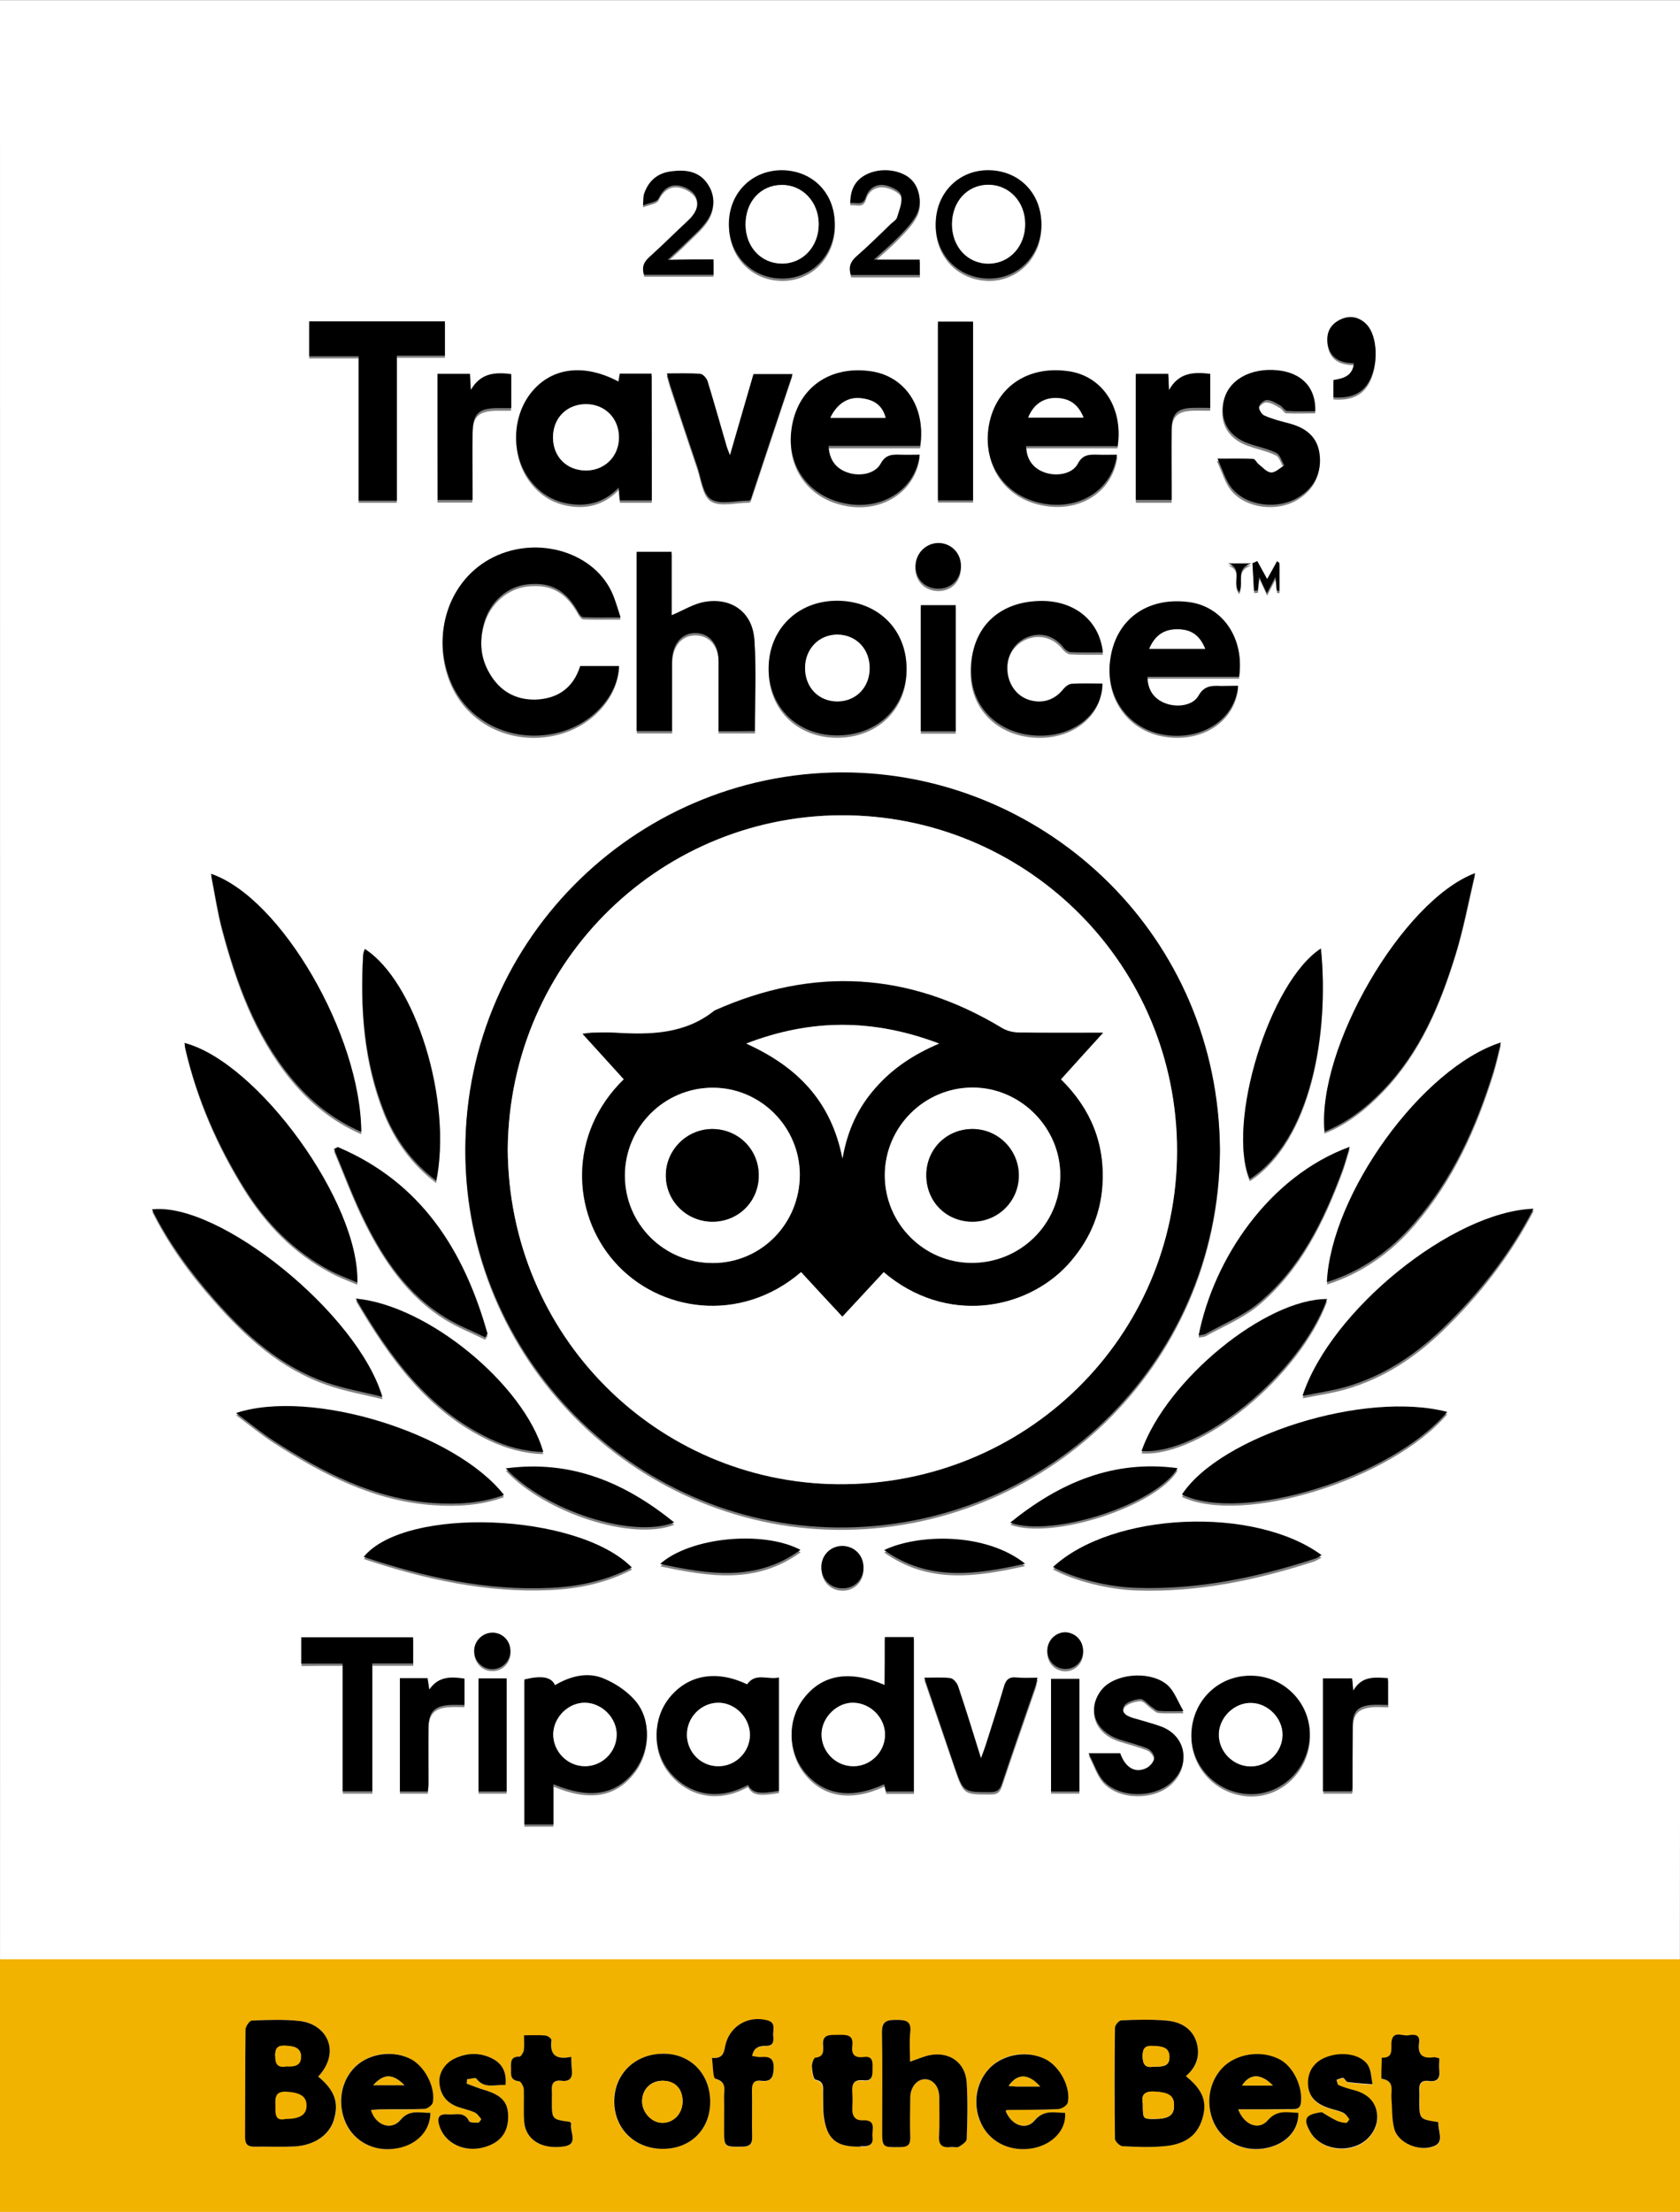 <?xml version="1.0" encoding="utf-8"?>
<!-- Generator: Adobe Illustrator 24.2.1, SVG Export Plug-In . SVG Version: 6.00 Build 0)  -->
<svg version="1.1" id="Layer_1" xmlns="http://www.w3.org/2000/svg" xmlns:xlink="http://www.w3.org/1999/xlink" x="0px" y="0px"
	 viewBox="0 0 765 1007" style="enable-background:new 0 0 765 1007;" xml:space="preserve">
<rect x="0" y="0" width="765" height="1007" fill="#808080" stroke="none"/>
<style type="text/css">
	.st0{fill:#FFFFFF;}
	.st1{fill:#F2B200;}
</style>
<g>
	<path class="st0" d="M0,0.1c255.3,0,510.7,0,766,0c0,336.3-1.1,671.6-1.1,1008c-255.3,0-509.5,0-764.9,0C0.1,671.7,0,336.4,0,0.1z
		 M555.5,524.6C555,427.3,477.2,354.9,388,352.8c-95.8-2.3-176.1,74.6-176.1,171.7c-0.1,93.8,76.2,170.8,168.9,172
		C474.5,697.6,555,623.1,555.5,524.6z M264.2,304.3c-3,9.9-10.1,14.9-20.3,15.2c-9.3,0.3-16.4-4-21-12c-4.2-7.3-4.7-15.2-2.4-23.2
		c2.8-9.5,10.7-16.3,19.9-17.3c10.6-1.1,17.5,2.8,23,12.9c0.5,0.9,1.5,2.1,2.3,2.1c5.4,0.2,10.7,0.1,16.9,0.1
		c-1.6-4.6-2.5-8.3-4.1-11.7c-9-19-35.8-26-55.8-14.7C204,266.2,196.4,290,205,311c7.8,19.2,29.1,29.1,50,23.3
		c14.9-4.1,26.3-16.8,26.8-30.1C276,304.3,270.2,304.3,264.2,304.3z M604.3,584.8c16.2-5.2,29.2-14.6,39.9-27
		c17.4-20.1,28.1-43.8,35.9-68.9c1.3-4.2,2.2-8.5,3.4-13.2C647.7,487.2,606.2,544.6,604.3,584.8z M162.7,584.9
		c1.2-36.3-45.3-100.4-78.6-109.1c0.1,0.9,0.2,1.7,0.4,2.5c5.3,22.7,14.5,43.8,26.8,63.6c9.9,15.8,22.5,28.8,39.2,37.6
		C154.3,581.6,158.4,583.1,162.7,584.9z M164.5,516.4c-0.2-44-36.5-106.6-68.4-117.5c1.7,8.6,2.9,16.8,5,24.8
		c6.5,24.4,15,48,31.3,67.9C141,502.1,151.3,510.6,164.5,516.4z M698.4,551.3c-36.8,1.2-92.4,46.2-105.2,85.3
		c7-1.4,13.5-2.3,19.7-4.1c17-4.9,31.3-14.3,44-26.5C673.4,590.1,687.4,572.3,698.4,551.3z M174.2,637
		c-11.3-38.1-74.5-88.9-104.9-85.3c7.5,15.1,17.3,28.5,28.3,40.9c14.3,16.2,30.2,30.6,51.1,37.9C156.6,633.3,165.1,634.8,174.2,637z
		 M671.7,398.5c-33.3,12.5-72.3,80.3-68.6,117.6c10.5-4.2,19-11,26.6-18.9c16.9-17.5,26-39.2,33-61.9
		C666.4,423.6,668.7,411.4,671.7,398.5z M107.5,644.3c6.2,4.6,11.4,8.9,17.1,12.6c22.4,14.4,45.8,26.6,73.1,28.4
		c10.7,0.7,21.4,0.1,31.8-3.7C207.3,653.4,141.7,633,107.5,644.3z M659,643.9c-37.4-9.8-102.9,10.7-120.8,37.6
		C565.9,694.6,633.5,673.7,659,643.9z M327.2,333.9c5.9,0,11.1,0,16.6,0c0-14.1,0.7-27.9-0.2-41.6c-0.8-12.4-10.3-19.4-22.6-17.2
		c-5.2,0.9-10,4-15.1,6.1c0-9.2,0-19,0-28.9c-5.5,0-10.6,0-15.9,0c0,27.3,0,54.5,0,81.6c5.5,0,10.6,0,16.1,0c0-10.8,0-21.2,0-31.7
		c0-7.9,4.4-13.1,10.8-12.9c6.3,0.1,10.4,5.1,10.4,12.7C327.2,312.5,327.2,322.9,327.2,333.9z M296.8,228.9c0-19.5,0-38.5,0-57.7
		c-5,0-9.6,0-14.5,0c-0.2,1.2-0.4,2.4-0.6,3.6c-15.4-8.3-30-6.6-39.2,4.4c-9.5,11.2-9.9,29.2-0.9,40.7c5,6.4,11.5,10,19.5,10.8
		c7.9,0.8,14.8-1.6,20.7-7.6c0.2,2.5,0.3,4.1,0.5,5.8C287.2,228.9,291.8,228.9,296.8,228.9z M479.5,714.5c9.7,5.3,25.5,9.2,38.2,9.6
		c27.8,0.9,54.5-4.7,80.7-13.2c1.1-0.4,2.1-1.1,3.3-1.7C571.2,686.6,506.7,689.4,479.5,714.5z M287.8,714.6
		c-24.6-24.8-103.1-27.9-122.1-4.8c27.7,9.2,55.9,15.5,85.2,14.1C263.6,723.3,276.1,720.7,287.8,714.6z M508.9,204.1
		c2.7-17.4-6.9-31.9-22.1-34.1c-19.1-2.8-34,7.7-36.5,25.9c-2.5,17.6,8.6,32.2,26.5,34.6c16.2,2.2,30-7.2,32-22.5c-3,0-6,0.1-8.9,0
		c-3.7-0.1-6.7-0.2-8.9,4.1c-2.4,4.5-9.3,5.8-14.8,4.1c-5.5-1.8-8.6-6-8.8-12.1C481.1,204.1,494.9,204.1,508.9,204.1z M418.8,208.1
		c-3,0-5.9,0.1-8.9,0c-3.7-0.1-6.7-0.1-8.9,4.1c-2.5,4.6-9.4,5.9-14.8,4.1c-5.5-1.9-8.6-5.9-8.9-12.2c13.9,0,27.8,0,41.7,0
		c2.7-17.6-6.9-31.8-22.5-34c-19.1-2.7-33.6,8-36.1,26.4c-2.4,17.6,8.9,31.9,26.9,34.2C403.2,232.7,417,223,418.8,208.1z
		 M563.8,313.2c-2.8,0-5.3,0.1-7.8,0c-4.2-0.2-7.7-0.2-10.3,4.5c-2.5,4.5-9.7,5.5-15,3.4c-5.3-2-8.1-6.1-8.2-12.1
		c13.9,0,27.9,0,41.7,0c2.6-17.3-7.3-32-22.8-34c-19.2-2.5-33.6,8.2-35.9,26.6c-2.2,17.6,9.3,32.3,26.6,34.1
		C548.6,337.5,562.4,328,563.8,313.2z M381.2,335.9c18.4,0,31.8-13,31.6-30.7c-0.1-17.6-13.2-30.4-31.3-30.6
		c-18.1-0.2-31.5,12.9-31.5,30.8C350,323.1,363.1,335.9,381.2,335.9z M402.9,746.4c0,7.5,0,14.6,0,21.8c-16.3-7-28.7-4.7-37.1,6.5
		c-7.2,9.7-7,23.5,0.6,33c8.5,10.6,21.1,12.7,36.3,5.7c0.3,1.2,0.6,2.3,0.9,3.3c4.4,0,8.4,0,12.6,0c0-23.5,0-46.9,0-70.3
		C411.7,746.4,407.7,746.4,402.9,746.4z M252,813.4c16.5,6.9,28.4,4.8,36.9-6.1c7.2-9.2,7.9-23.2,0.4-32c-3.7-4.3-9-7.9-14.3-10.1
		c-7.6-3.2-15.3-1.1-22.3,3c-1.6-3.7-6.1-4.4-13.9-2.6c0,22,0,44.1,0,66c4.6,0,8.8,0,13.2,0C252,825.5,252,819.6,252,813.4z
		 M180.7,228.9c0-22.1,0-43.8,0-66c7.7,0,14.8,0,21.9,0c0-5.5,0-10.4,0-15.6c-20.7,0-41.1,0-61.8,0c0,5.2,0,10.3,0,15.9
		c7.5,0,14.7,0,22.5,0c0,22.3,0,44,0,65.7C169.1,228.9,174.4,228.9,180.7,228.9z M502.2,298.1c-1.6-15.3-14.3-24.6-31.2-23.4
		c-18.7,1.3-30,14.5-29,33.5c0.9,16.7,14.6,28.3,32.8,27.7c15.1-0.5,27-10.7,26.9-23.7c-4.6,0-9.3-0.2-13.9,0.1
		c-1.3,0.1-2.9,1.2-3.8,2.3c-3.9,5-9.4,7-15.5,5.1c-6-1.8-10.1-7.7-10.1-14.5c0-6.9,4-12.5,10.1-14.5c5.8-1.9,11.6,0.1,15.4,5
		c0.8,1,2.2,2.1,3.3,2.2C492.3,298.2,497.1,298.1,502.2,298.1z M601.5,432.8c-23.4,15.2-43.2,79.8-32.4,105
		C597,519.6,605.3,471.2,601.5,432.8z M519.8,661.7c27,1.9,72.2-35.2,84.5-69.2C576.4,592.4,531.3,629.1,519.8,661.7z M162,592.2
		c15.6,26.6,32.8,50.4,60.9,63.7c7.7,3.6,15.8,5.9,24.5,6.1C238.6,631.4,194.9,595.2,162,592.2z M545.8,609c1.2-0.3,2.4-0.2,3.3-0.7
		c8.1-4.5,16.9-8.1,23.9-13.9c19.1-15.9,29.7-37.6,38.2-60.4c1.2-3.3,2.2-6.8,3.4-10.8C577.8,536.6,552.7,574,545.8,609z
		 M153.9,523.3c-0.6,0.3-1.2,0.6-1.8,0.9c4.6,10.9,8.7,22.1,14,32.7c8.7,17.4,19.6,33.4,36.5,43.9c5.8,3.6,12.2,6.1,18.3,9.1
		c0.4-0.5,0.7-1.1,1.1-1.6C211.4,570.3,191.9,539.4,153.9,523.3z M198.6,538.6c7.5-36.4-9.4-90.7-32.6-105.5
		c-0.3,0.8-0.7,1.6-0.7,2.4c-1.4,24.5,0.4,48.6,9.5,71.6C179.8,519.4,187.3,530,198.6,538.6z M354.7,816.3c0-17,0-34,0-51.6
		c-5.1,1.2-10.6-2.4-14.5,3.1c-13.9-6.6-26.7-4.4-35.2,5.9c-7.8,9.5-8.1,23.7-0.6,33.3c6.6,8.6,19.9,15.5,36.2,6.6
		C342.7,817.3,345.4,817.9,354.7,816.3z M598.9,188.2c0.5-10.6-6-17.4-17.2-18.5c-12.9-1.4-23.3,4.8-24.9,14.7
		c-1.4,8.7,2.7,15.5,11.4,18.6c4.2,1.5,8.7,2.4,12.7,4.3c1.7,0.8,2.4,3.7,3.6,5.7c-2,1.2-4,3.3-6,3.2c-2-0.1-3.9-2.4-5.7-3.8
		c-0.9-0.7-1.7-2.3-2.5-2.4c-4.8-0.2-9.6-0.1-16.2-0.1c2.5,5.3,3.7,9.9,6.4,13.3c6.8,8.4,21.2,10.1,30.6,4.2
		c7.2-4.5,10.5-11.1,9.5-19.5c-0.9-8-6.3-12.1-13.7-14c-3.9-1-7.7-2.1-11.4-3.6c-1.3-0.5-2.7-2.9-2.5-4.1c0.3-1.3,2.5-3.1,3.7-3
		c2,0.1,4.1,1.4,6,2.5c1.2,0.6,2,2.4,3.1,2.5C590.3,188.4,594.6,188.2,598.9,188.2z M341.8,228.5c6.2-18.8,12.6-37.9,19-57.2
		c-6.4,0-12,0-17.8,0c-3.5,12.1-6.9,24-10.7,36.9c-0.7-2-1.2-3-1.5-4c-2.9-9.9-5.7-19.8-8.7-29.7c-0.4-1.4-2.1-3.2-3.3-3.3
		c-4.9-0.4-9.8-0.2-15.2-0.2c0.6,2.2,1,3.8,1.5,5.4c4.1,12.3,8.1,24.6,12.3,36.9c1.8,5.3,2.5,12.6,6.3,15c4.2,2.6,11.3,0.6,17.1,0.6
		C341.1,228.9,341.2,228.8,341.8,228.5z M542.6,790.3c-0.5,14.6,11.4,27,26.4,27.6c14.6,0.5,27-11.5,27.5-26.5
		c0.5-14.5-11.2-26.9-25.9-27.4C555.4,763.4,543.1,774.9,542.6,790.3z M156.1,758.4c0,19.8,0,38.9,0,58.2c4.6,0,8.7,0,13.5,0
		c0-19.3,0-38.5,0-58.2c6.7,0,12.6,0,18.6,0c0-4.3,0-8.1,0-11.9c-17.1,0-33.8,0-50.9,0c0,4,0,7.8,0,12
		C143.3,758.4,149.3,758.4,156.1,758.4z M495.7,799.2c2.6,5,3.9,9.4,6.7,12.5c7.3,8,23.1,8,31,0.7c9-8.3,6.5-21.4-5-25.5
		c-3.9-1.4-8-2.3-11.9-3.6c-2.8-0.9-6.3-2.3-4.7-5.5c0.9-1.9,4.7-3.1,7.4-3.3c1.6-0.1,3.3,2.2,5,3.4c1.1,0.8,2.2,1.9,3.4,2
		c3.1,0.3,6.2,0.1,11.3,0.1c-2.7-4.7-4-8.8-6.8-11.4c-7-6.8-22.5-6.3-29.5,0.6c-1.5,1.5-2.7,3.4-3.5,5.4c-3,7.8,1.4,15.4,10.6,18.3
		c4.3,1.4,8.7,2.4,12.8,4.1c1.5,0.6,3.2,3.1,3.1,4.4c-0.2,1.7-2,3.8-3.7,4.6c-5.1,2.4-9.5-0.3-11.8-6.8
		C506,799.2,501.9,799.2,495.7,799.2z M443.1,228.8c0-27.4,0-54.5,0-81.4c-5.6,0-10.9,0-16,0c0,27.3,0,54.2,0,81.4
		C432.5,228.8,437.6,228.8,443.1,228.8z M420.9,764.9c4.8,13.9,9.3,27.2,13.9,40.6c4,11.6,4.1,11.5,16.2,11.5c3,0,4.3-0.8,5.3-3.8
		c4.9-14.8,10.1-29.5,15.2-44.3c0.4-1.2,0.6-2.4,1-4c-3.5,0-6.5,0.3-9.4-0.1c-3.5-0.4-5,1-5.9,4.3c-2.6,8.9-5.5,17.8-8.3,26.6
		c-0.5,1.6-1.1,3.1-2.1,5.8c-3.7-11.9-6.9-22.4-10.4-32.7c-0.5-1.5-2.2-3.6-3.5-3.7C429.1,764.6,425.3,764.9,420.9,764.9z
		 M517.2,171.3c0,19.4,0,38.5,0,57.6c5.5,0,10.6,0,16.3,0c0-2,0-3.8,0-5.5c0-9-0.1-18,0-26.9c0.1-6.8,2.6-9.2,9.4-9.5
		c2.6-0.1,5.3,0,8.2,0c0-5.5,0-10.5,0-15.5c-7.5-0.9-14.3-0.8-18.8,7.4c-0.1-3.2-0.2-5.2-0.3-7.4
		C527.1,171.3,522.4,171.3,517.2,171.3z M199.2,171.3c0,19.5,0,38.5,0,57.5c5.5,0,10.5,0,15.9,0c0-1.8,0-3.3,0-4.7
		c0-8.6,0-17.3,0-25.9c0.1-8.5,2.6-11,11-11.2c2.2,0,4.5,0,6.6,0c0-5.8,0-10.7,0-15.5c-7.4-0.9-14-0.6-18.4,7.2
		c-0.2-3.2-0.3-5.1-0.4-7.3C209.1,171.3,204.3,171.3,199.2,171.3z M230.3,669.6c18.2,19.4,57.8,32.1,76.7,24.6
		C284.6,676,260.2,665.6,230.3,669.6z M460.1,694.2c19.5,7,66.7-8.6,76.2-24.8C506.9,665.6,482.6,676.1,460.1,694.2z M435.2,334
		c0-19.4,0-38.3,0-57.4c-5.5,0-10.7,0-15.9,0c0,19.3,0,38.2,0,57.4C424.6,334,429.7,334,435.2,334z M380.2,103.6
		c0.2-14.1-9.6-24.7-23.5-25c-13.8-0.4-24.3,9.9-24.7,23.9c-0.3,14.2,9.9,25.1,23.8,25.4C369.3,128.2,379.9,117.6,380.2,103.6z
		 M474.2,103.8c0.3-14.2-9.5-24.7-23.3-25.2c-13.7-0.5-24.4,9.7-24.8,23.7c-0.5,14.2,9.7,25.1,23.6,25.6
		C463.1,128.3,473.9,117.8,474.2,103.8z M615.8,765.2c-4.5,0-8.7,0-13.2,0c0,17.3,0,34.3,0,51.4c4.6,0,8.9,0,13,0
		c0.2-0.6,0.4-1,0.4-1.3c0-9.5,0-19,0.1-28.5c0-6.3,2.3-8.8,8.4-9.5c2.6-0.3,5.2,0,7.7,0c0-4.6,0-8.4,0-12.2
		c-6.1-0.4-11.9-1.2-15.8,5.7C616,768.1,615.9,766.7,615.8,765.2z M182.1,765.1c0,17.5,0,34.4,0,51.5c4.4,0,8.4,0,12.7,0
		c0.1-1.4,0.3-2.5,0.3-3.6c0-8.5,0-17,0-25.5c0.1-7.2,2.7-9.9,9.9-10.3c2.1-0.1,4.2,0,6.5,0c0-4.4,0-8.1,0-12
		c-6.2-0.9-11.8-1.1-16,5c-0.4-2.2-0.6-3.7-0.8-5.2C190.4,765.1,186.5,765.1,182.1,765.1z M387.2,93.5c2.9-0.4,5.9,1.6,7.2-2.8
		c1.2-3.9,4.7-6,8.6-5.3c2.8,0.5,6.8,2.4,7.4,4.5c0.8,3-0.8,6.7-1.8,10.1c-0.3,1.1-1.7,2-2.7,2.9c-5.2,4.9-10.2,10-15.6,14.7
		c-2.9,2.5-4,5-2.7,8.7c10.4,0,20.8,0,31.3,0c0-2.3,0-4.2,0-7c-6.7,0-13.2,0-20.9,0c4.4-4,7.9-6.9,11-10.1c3-3.1,6.1-6.2,8.2-9.9
		c3.1-5.3,1.8-12.3-2-16.3c-4.2-4.3-12.6-5.7-19.2-3.1C390.1,82.2,387.1,86.7,387.2,93.5z M324.9,119.2c-6.9,0-13.3,0-20.9,0
		c3.6-3.3,6.2-5.6,8.7-8.1c3.2-3.2,6.7-6.1,9.2-9.7c3.6-5.1,3.9-11.1,0.5-16.5c-3.9-6.1-10.2-6.9-16.8-6
		c-6.2,0.8-10.3,4.3-12.3,10.2c-0.4,1.2-0.2,2.6-0.5,5.3c3-1.2,6.2-1.5,7-3c2-4.1,5-6.7,9.3-6c2.7,0.4,6.2,2.4,7.5,4.6
		c2.2,4,0.2,8-3.1,11.1c-5.9,5.6-11.7,11.3-17.8,16.8c-2.7,2.4-3.6,4.9-2.3,8.1c10.6,0,21,0,31.5,0
		C324.9,124,324.9,122.2,324.9,119.2z M491.5,816.6c0-17.5,0-34.5,0-51.3c-4.6,0-8.8,0-12.9,0c0,17.3,0,34.2,0,51.3
		C483,816.6,487.1,816.6,491.5,816.6z M217.9,765.1c0,17.3,0,34.4,0,51.5c4.5,0,8.6,0,12.8,0c0-17.3,0-34.4,0-51.5
		C226.3,765.1,222.2,765.1,217.9,765.1z M466.8,713c-18.2-14.5-49-13.5-64.2-6.2C422.9,721.2,444.3,718,466.8,713z M300.7,713.1
		c22.4,4.8,43.7,8.2,63.9-6.4C347.4,697.7,314.4,700.9,300.7,713.1z M607.2,181.9c9.1,0.6,14.3-2.4,17.2-9.4
		c3.5-8.5,2.3-20.1-2.7-24.5c-3.6-3.2-7.8-3.6-12-1.3c-4.3,2.4-5.9,6.2-5.1,10.9c0.8,4.8,3.7,7.6,8.6,8.4c1.1,0.2,2.2,0.2,3.3,0.3
		c-0.6,5.8-4.8,6.9-9.3,7.6C607.2,176.7,607.2,179.1,607.2,181.9z M427.1,269.1c6,0.1,10.4-4.2,10.4-10.2c0.1-6-4.3-10.5-10.2-10.6
		c-5.7-0.1-10.4,4.6-10.5,10.4C416.8,264.6,421.1,269,427.1,269.1z M393.2,714.6c0-5.6-4.2-9.8-9.7-9.7c-5.3,0.1-9.4,4.2-9.4,9.6
		c0,5.6,4.2,9.8,9.8,9.7C389.2,724.1,393.2,720,393.2,714.6z M493.2,752.6c0-4.7-3.5-8.3-8.1-8.4c-4.5-0.1-8.2,3.7-8.2,8.3
		c0,4.6,3.5,8.3,8.1,8.4C489.6,760.9,493.2,757.3,493.2,752.6z M232.5,752.6c0-4.5-3.7-8.4-8.2-8.4c-4.5,0-8.2,3.7-8.3,8.3
		c0,4.6,3.7,8.4,8.2,8.3C228.7,760.9,232.4,757.2,232.5,752.6z M572.5,256.5c-0.7,0.3-1.4,0.7-2.1,1c0.2,4.2,0.4,8.3,0.7,12.5
		c0.6,0,1.1-0.1,1.7-0.1c0.2-1.8,0.4-3.7,0.7-6.2c1.3,2.7,2.2,4.6,3.5,7.5c1.5-3,2.6-5,3.9-7.5c0.2,2.6,0.4,4.4,0.6,6.3
		c0.4,0,0.8,0,1.2,0c0-4.2,0-8.4,0-12.6c-0.4-0.3-0.7-0.5-1.1-0.8c-1.5,2.6-3,5.3-4.5,8.1C575.4,261.8,573.9,259.1,572.5,256.5z
		 M564.3,270.5c2.3-4.5-2.1-10.8,5.6-13c-4.4,0-7.5,0-10.7,0C566.5,259.9,560.7,266.6,564.3,270.5z"/>
	<path d="M555.5,523.6c-0.6,98.5-81,172.9-174.7,171.8c-92.7-1.1-169-78.2-168.9-172c0.1-97,80.3-174,176.1-171.7
		C477.2,353.9,555,426.3,555.5,523.6z M231.2,523.2c0.6,85.1,68,151.7,150,152.5c85.8,0.9,154.7-67.1,154.7-151.7
		c0.1-84.3-67.2-151.1-149.2-152.8C302.5,369.5,232,436.6,231.2,523.2z"/>
	<path d="M264.2,303.2c6.1,0,11.9,0,17.7,0c-0.5,13.3-11.9,26-26.8,30.1c-20.9,5.7-42.2-4.2-50-23.3c-8.6-21-1-44.8,17.6-55.3
		c20-11.3,46.8-4.3,55.8,14.7c1.6,3.4,2.6,7.1,4.1,11.7c-6.1,0-11.5,0.1-16.9-0.1c-0.8,0-1.8-1.2-2.3-2.1c-5.6-10.1-12.4-14-23-12.9
		c-9.2,0.9-17.1,7.7-19.9,17.3c-2.3,8-1.9,15.9,2.4,23.2c4.6,8,11.7,12.2,21,12C254.1,318.1,261.1,313.1,264.2,303.2z"/>
	<path d="M604.2,583.7c1.9-40.2,43.4-97.6,79.2-109.1c-1.2,4.7-2.1,9-3.4,13.2c-7.8,25.2-18.5,48.8-35.9,68.9
		C633.4,569.1,620.5,578.5,604.2,583.7z"/>
	<path d="M162.7,583.9c-4.3-1.9-8.5-3.4-12.3-5.4c-16.6-8.8-29.3-21.7-39.2-37.6c-12.3-19.8-21.5-40.9-26.8-63.6
		c-0.2-0.8-0.2-1.6-0.4-2.5C117.4,483.5,163.9,547.6,162.7,583.9z"/>
	<path d="M164.5,515.3c-13.2-5.8-23.5-14.3-32.1-24.8c-16.3-19.9-24.8-43.5-31.3-67.9c-2.1-8-3.3-16.2-5-24.8
		C128,408.7,164.3,471.3,164.5,515.3z"/>
	<path d="M698.3,550.3c-10.9,21-25,38.7-41.5,54.6c-12.7,12.2-27,21.6-44,26.5c-6.3,1.8-12.8,2.7-19.7,4.1
		C605.9,596.4,661.6,551.5,698.3,550.3z"/>
	<path d="M174.1,635.9c-9.1-2.3-17.5-3.7-25.5-6.5c-20.9-7.3-36.8-21.6-51.1-37.9c-11-12.5-20.8-25.9-28.3-40.9
		C99.6,547,162.8,597.8,174.1,635.9z"/>
	<path d="M671.7,397.5c-3.1,12.9-5.3,25.1-8.9,36.9c-7,22.7-16.1,44.4-33,61.9c-7.6,7.9-16.2,14.6-26.6,18.9
		C599.4,477.8,638.4,410,671.7,397.5z"/>
	<path d="M107.5,643.3c34.2-11.3,99.8,9,122,37.3c-10.4,3.8-21.1,4.4-31.8,3.7c-27.3-1.8-50.7-14-73.1-28.4
		C118.9,652.2,113.6,647.8,107.5,643.3z"/>
	<path d="M659,642.8c-25.5,29.9-93.1,50.8-120.8,37.6C556,653.5,621.6,633,659,642.8z"/>
	<path d="M327.2,332.9c0-11,0-21.5,0-32c0-7.6-4.1-12.6-10.4-12.7c-6.4-0.1-10.7,5-10.8,12.9c0,10.5,0,20.9,0,31.7
		c-5.5,0-10.6,0-16.1,0c0-27.2,0-54.3,0-81.6c5.3,0,10.4,0,15.9,0c0,10,0,19.7,0,28.9c5.1-2.1,9.9-5.2,15.1-6.1
		c12.3-2.1,21.8,4.8,22.6,17.2c0.9,13.7,0.2,27.5,0.2,41.6C338.3,332.9,333.1,332.9,327.2,332.9z"/>
	<path d="M296.8,227.8c-5,0-9.7,0-14.6,0c-0.1-1.7-0.3-3.3-0.5-5.8c-5.9,6.1-12.8,8.4-20.7,7.6c-8-0.8-14.5-4.4-19.5-10.8
		c-9-11.5-8.6-29.5,0.9-40.7c9.2-10.9,23.8-12.6,39.2-4.4c0.2-1.3,0.4-2.4,0.6-3.6c4.9,0,9.5,0,14.5,0
		C296.8,189.3,296.8,208.4,296.8,227.8z M266.8,214.2c8.6,0,15.1-6.5,15.1-15.1c0-8.7-6.4-15.1-15-15.1c-8.7,0-15,6.3-15,15.1
		C251.8,207.9,258,214.1,266.8,214.2z"/>
	<path d="M479.5,713.4c27.2-25.1,91.7-27.9,122.3-5.4c-1.2,0.7-2.2,1.4-3.3,1.7c-26.2,8.5-53,14.1-80.7,13.2
		C505,722.6,489.2,718.7,479.5,713.4z"/>
	<path d="M287.7,713.6c-11.6,6-24.1,8.7-36.9,9.3c-29.3,1.4-57.5-4.9-85.2-14.1C184.6,685.6,263.1,688.7,287.7,713.6z"/>
	<path d="M508.9,203.1c-14.1,0-27.9,0-41.7,0c0.2,6.1,3.3,10.3,8.8,12.1c5.5,1.8,12.4,0.5,14.8-4.1c2.2-4.2,5.2-4.2,8.9-4.1
		c3,0.1,5.9,0,8.9,0c-2,15.2-15.7,24.7-32,22.5c-17.9-2.5-29-17-26.5-34.6c2.6-18.2,17.5-28.7,36.5-25.9
		C502,171.2,511.6,185.7,508.9,203.1z M493.4,190.1c-2.4-6.1-6.4-8.8-12.5-8.9c-5.8-0.1-10.3,3-12.7,8.9
		C476.5,190.1,484.7,190.1,493.4,190.1z"/>
	<path d="M418.8,207c-1.8,15-15.6,24.6-31.5,22.6c-18-2.3-29.3-16.7-26.9-34.2c2.5-18.4,17-29.1,36.1-26.4
		c15.6,2.2,25.2,16.4,22.5,34c-13.8,0-27.7,0-41.7,0c0.3,6.3,3.3,10.4,8.9,12.2c5.4,1.8,12.3,0.5,14.8-4.1c2.3-4.2,5.2-4.2,8.9-4.1
		C412.8,207.1,415.8,207,418.8,207z M378.1,190.2c8.6,0,16.8,0,25.1,0c-1.4-5.5-4.9-8.2-11.2-8.9
		C386.2,180.6,381.2,183.7,378.1,190.2z"/>
	<path d="M563.8,312.2c-1.4,14.7-15.2,24.3-31.7,22.6c-17.3-1.8-28.8-16.5-26.6-34.1c2.3-18.5,16.7-29.1,35.9-26.6
		c15.4,2,25.4,16.6,22.8,34c-13.9,0-27.8,0-41.7,0c0.1,6,2.9,10.1,8.2,12.1c5.3,2,12.4,1.1,15-3.4c2.6-4.7,6.1-4.7,10.3-4.5
		C558.5,312.3,561,312.2,563.8,312.2z M523.3,295.4c8.7,0,17,0,25.5,0c-2.6-6.3-6.4-8.9-12.8-8.9
		C529.9,286.5,525.9,289.3,523.3,295.4z"/>
	<path d="M381.2,334.8c-18.1,0-31.1-12.8-31.2-30.5c0-17.9,13.4-31,31.5-30.8c18.2,0.2,31.2,13,31.3,30.6
		C413,321.9,399.6,334.8,381.2,334.8z M396,304.4c0.1-8.9-6.1-15.4-14.7-15.4c-8.3,0-14.6,6.3-14.7,15c-0.1,8.9,6.1,15.4,14.7,15.4
		C389.7,319.3,395.9,313.1,396,304.4z"/>
	<path d="M402.9,745.3c4.8,0,8.8,0,13.2,0c0,23.5,0,46.8,0,70.3c-4.2,0-8.2,0-12.6,0c-0.3-1-0.6-2.1-0.9-3.3
		c-15.1,7-27.7,4.9-36.3-5.7c-7.6-9.5-7.8-23.3-0.6-33c8.4-11.2,20.9-13.5,37.1-6.5C402.9,759.9,402.9,752.9,402.9,745.3z
		 M403,789.9c0.1-7.7-6.4-14.4-14.2-14.7c-7.5-0.3-14.5,6.5-14.7,14.1c-0.2,8,6.4,14.8,14.4,14.8C396.3,804.2,402.9,797.7,403,789.9
		z"/>
	<path d="M252,812.3c0,6.3,0,12.1,0,18.3c-4.4,0-8.6,0-13.2,0c0-22,0-44,0-66c7.8-1.9,12.3-1.2,13.9,2.6c7-4.1,14.8-6.2,22.3-3
		c5.3,2.2,10.6,5.8,14.3,10.1c7.5,8.8,6.7,22.8-0.4,32C280.4,817.2,268.6,819.2,252,812.3z M280.8,790c0.2-7.6-6.4-14.5-14-14.8
		c-7.6-0.3-14.5,6.3-14.8,14c-0.3,8,6.2,14.8,14.3,14.9C274.1,804.2,280.7,797.8,280.8,790z"/>
	<path d="M180.7,227.9c-6.3,0-11.6,0-17.4,0c0-21.8,0-43.5,0-65.7c-7.7,0-15,0-22.5,0c0-5.6,0-10.7,0-15.9c20.7,0,41.1,0,61.8,0
		c0,5.2,0,10.1,0,15.6c-7.1,0-14.2,0-21.9,0C180.7,184,180.7,205.7,180.7,227.9z"/>
	<path d="M502.2,297c-5.1,0-9.9,0.1-14.7-0.1c-1.2-0.1-2.6-1.2-3.3-2.2c-3.9-5-9.6-6.9-15.4-5c-6.2,2-10.1,7.7-10.1,14.5
		c0,6.8,4,12.7,10.1,14.5c6,1.8,11.6-0.1,15.5-5.1c0.9-1.1,2.5-2.3,3.8-2.3c4.6-0.3,9.3-0.1,13.9-0.1c0.1,12.9-11.8,23.2-26.9,23.7
		c-18.2,0.6-32-11-32.8-27.7c-1-19.1,10.3-32.2,29-33.5C487.9,272.4,500.6,281.7,502.2,297z"/>
	<path d="M601.5,431.8c3.8,38.4-4.5,86.8-32.4,105C558.3,511.6,578,447,601.5,431.8z"/>
	<path d="M519.8,660.6c11.5-32.6,56.6-69.3,84.5-69.2C591.9,625.5,546.7,662.6,519.8,660.6z"/>
	<path d="M162,591.2c32.9,3,76.6,39.2,85.4,69.8c-8.7-0.2-16.8-2.4-24.5-6.1C194.8,641.5,177.6,617.8,162,591.2z"/>
	<path d="M545.8,608c6.9-35,32.1-72.5,68.8-85.9c-1.3,4-2.2,7.5-3.4,10.8c-8.5,22.8-19,44.5-38.2,60.4c-7,5.8-15.9,9.4-23.9,13.9
		C548.2,607.7,547,607.7,545.8,608z"/>
	<path d="M153.8,522.2c38,16.1,57.5,47,68.2,85c-0.4,0.5-0.7,1.1-1.1,1.6c-6.1-3-12.6-5.5-18.3-9.1c-17-10.5-27.9-26.4-36.5-43.9
		c-5.3-10.6-9.4-21.8-14-32.7C152.7,522.8,153.3,522.5,153.8,522.2z"/>
	<path d="M198.6,537.5c-11.3-8.6-18.8-19.1-23.7-31.5c-9.1-23-10.9-47.1-9.5-71.6c0-0.8,0.5-1.5,0.7-2.4
		C189.2,446.8,206.1,501.1,198.6,537.5z"/>
	<path d="M354.7,815.3c-9.3,1.6-12,1-14.1-2.7c-16.4,8.9-29.6,2-36.2-6.6c-7.4-9.6-7.2-23.8,0.6-33.3c8.5-10.3,21.3-12.5,35.2-5.9
		c3.9-5.5,9.4-1.9,14.5-3.1C354.7,781.2,354.7,798.3,354.7,815.3z M312.8,789.9c0.1,7.9,6.5,14.3,14.3,14.2
		c7.8,0,14.3-6.5,14.3-14.3c0-7.9-6.9-14.8-14.7-14.6C319.1,775.5,312.8,782.1,312.8,789.9z"/>
	<path d="M598.9,187.2c-4.3,0-8.6,0.2-12.8-0.1c-1.1-0.1-2-1.8-3.1-2.5c-1.9-1-3.9-2.4-6-2.5c-1.3-0.1-3.5,1.8-3.7,3
		c-0.2,1.2,1.2,3.6,2.5,4.1c3.6,1.6,7.5,2.6,11.4,3.6c7.4,2,12.7,6,13.7,14c1,8.4-2.3,15-9.5,19.5c-9.5,5.9-23.9,4.2-30.6-4.2
		c-2.7-3.4-4-8-6.4-13.3c6.7,0,11.5-0.1,16.2,0.1c0.9,0,1.6,1.7,2.5,2.4c1.8,1.4,3.7,3.7,5.7,3.8c1.9,0.1,4-2,6-3.2
		c-1.2-2-1.9-4.9-3.6-5.7c-4-2-8.5-2.8-12.7-4.3c-8.7-3.1-12.8-9.8-11.4-18.6c1.6-9.9,12-16.1,24.9-14.7
		C592.9,169.8,599.3,176.6,598.9,187.2z"/>
	<path d="M341.8,227.5c-0.6,0.3-0.8,0.4-0.9,0.4c-5.8,0-12.9,2-17.1-0.6c-3.8-2.4-4.5-9.7-6.3-15c-4.2-12.3-8.3-24.6-12.3-36.9
		c-0.5-1.5-0.9-3.1-1.5-5.4c5.4,0,10.3-0.2,15.2,0.2c1.2,0.1,2.8,1.9,3.3,3.3c3,9.8,5.8,19.8,8.7,29.7c0.3,1.1,0.8,2.1,1.5,4
		c3.7-12.9,7.2-24.8,10.7-36.9c5.8,0,11.4,0,17.8,0C354.4,189.6,348,208.7,341.8,227.5z"/>
	<path d="M542.5,789.2c0.6-15.4,12.8-26.9,28-26.3c14.7,0.5,26.4,12.9,25.9,27.4c-0.5,15-12.9,27-27.5,26.5
		C553.9,816.3,542,803.8,542.5,789.2z M584,789.9c0.1-7.6-6.6-14.5-14.2-14.6c-7.6-0.2-14.5,6.5-14.7,14.1
		c-0.2,7.9,6.5,14.7,14.5,14.8C577.3,804.1,583.9,797.7,584,789.9z"/>
	<path d="M156,757.4c-6.8,0-12.7,0-18.8,0c0-4.2,0-8,0-12c17,0,33.8,0,50.9,0c0,3.9,0,7.6,0,11.9c-6,0-11.9,0-18.6,0
		c0,19.7,0,38.9,0,58.2c-4.9,0-9,0-13.5,0C156,796.3,156,777.2,156,757.4z"/>
	<path d="M495.7,798.2c6.2,0,10.3,0,14.4,0c2.3,6.5,6.7,9.2,11.8,6.8c1.7-0.8,3.5-2.9,3.7-4.6c0.2-1.4-1.6-3.8-3.1-4.4
		c-4.1-1.7-8.5-2.7-12.8-4.1c-9.1-3-13.6-10.6-10.6-18.3c0.8-2,2-3.9,3.5-5.4c7-6.8,22.5-7.4,29.5-0.6c2.7,2.7,4.1,6.7,6.8,11.4
		c-5.1,0-8.3,0.2-11.3-0.1c-1.2-0.1-2.3-1.3-3.4-2c-1.7-1.2-3.5-3.5-5-3.4c-2.6,0.2-6.4,1.4-7.4,3.3c-1.6,3.3,1.9,4.7,4.7,5.5
		c4,1.2,8,2.2,11.9,3.6c11.6,4.1,14.1,17.2,5,25.5c-7.9,7.3-23.8,7.3-31-0.7C499.6,807.6,498.3,803.1,495.7,798.2z"/>
	<path d="M443.1,227.8c-5.5,0-10.6,0-16,0c0-27.1,0-54.1,0-81.4c5.1,0,10.4,0,16,0C443.1,173.3,443.1,200.3,443.1,227.8z"/>
	<path d="M420.9,763.8c4.4,0,8.2-0.3,11.9,0.2c1.4,0.2,3,2.2,3.5,3.7c3.5,10.4,6.7,20.8,10.4,32.7c1-2.7,1.6-4.3,2.1-5.8
		c2.8-8.9,5.7-17.7,8.3-26.6c0.9-3.3,2.4-4.7,5.9-4.3c2.9,0.3,5.9,0.1,9.4,0.1c-0.4,1.6-0.6,2.9-1,4c-5.1,14.8-10.3,29.5-15.2,44.3
		c-1,2.9-2.3,3.8-5.3,3.8c-12.1,0-12.2,0.1-16.2-11.5C430.2,791.1,425.7,777.8,420.9,763.8z"/>
	<path d="M517.2,170.2c5.1,0,9.9,0,14.8,0c0.1,2.2,0.2,4.2,0.3,7.4c4.5-8.1,11.3-8.3,18.8-7.4c0,5,0,10.1,0,15.5
		c-2.9,0-5.6-0.1-8.2,0c-6.8,0.2-9.3,2.7-9.4,9.5c-0.1,9,0,18,0,26.9c0,1.8,0,3.6,0,5.5c-5.7,0-10.8,0-16.3,0
		C517.2,208.7,517.2,189.7,517.2,170.2z"/>
	<path d="M199.2,170.2c5.1,0,9.8,0,14.8,0c0.1,2.2,0.2,4.1,0.4,7.3c4.5-7.8,11.1-8.1,18.4-7.2c0,4.9,0,9.8,0,15.5
		c-2.2,0-4.4,0-6.6,0c-8.4,0.1-10.9,2.7-11,11.2c-0.1,8.6,0,17.3,0,25.9c0,1.5,0,2.9,0,4.7c-5.4,0-10.5,0-15.9,0
		C199.2,208.7,199.2,189.7,199.2,170.2z"/>
	<path d="M230.3,668.5c29.9-4,54.3,6.5,76.7,24.6C288.1,700.6,248.5,687.9,230.3,668.5z"/>
	<path d="M460,693.2c22.5-18.2,46.9-28.7,76.2-24.8C526.8,684.6,479.5,700.2,460,693.2z"/>
	<path d="M435.2,332.9c-5.5,0-10.6,0-15.9,0c0-19.2,0-38.1,0-57.4c5.2,0,10.4,0,15.9,0C435.2,294.6,435.2,313.5,435.2,332.9z"/>
	<path d="M380.1,102.5c-0.2,14-10.8,24.6-24.4,24.3c-13.9-0.3-24.1-11.2-23.8-25.4c0.3-14,10.9-24.2,24.7-23.9
		C370.5,77.9,380.4,88.4,380.1,102.5z M339.5,102.4c0.1,10.1,7.1,17.6,16.5,17.6c9.5,0,16.8-7.8,16.8-17.9c0-10.2-7.4-18-16.9-17.9
		C346.3,84.3,339.4,91.9,339.5,102.4z"/>
	<path d="M474.2,102.7c-0.3,14-11,24.5-24.5,24.1c-13.9-0.4-24.1-11.4-23.6-25.6c0.4-14,11.1-24.2,24.8-23.7
		C464.7,78,474.5,88.6,474.2,102.7z M466.8,101.9c-0.1-10.2-7.5-17.9-17-17.7c-9.4,0.2-16.2,7.6-16.3,17.9c-0.1,10.3,7.1,18,16.7,18
		C459.7,119.9,466.9,112.1,466.8,101.9z"/>
	<path d="M615.7,764.1c0.1,1.5,0.3,3,0.5,5.6c3.9-6.8,9.7-6.1,15.8-5.7c0,3.9,0,7.6,0,12.2c-2.5,0-5.1-0.2-7.7,0
		c-6.2,0.6-8.4,3.2-8.4,9.5c-0.1,9.5-0.1,19-0.1,28.5c0,0.3-0.2,0.6-0.4,1.3c-4.1,0-8.4,0-13,0c0-17.1,0-34.1,0-51.4
		C607,764.1,611.3,764.1,615.7,764.1z"/>
	<path d="M182.1,764c4.3,0,8.3,0,12.6,0c0.2,1.5,0.5,3,0.8,5.2c4.1-6.1,9.8-5.9,16-5c0,3.9,0,7.6,0,12c-2.3,0-4.4-0.1-6.5,0
		c-7.2,0.4-9.8,3.1-9.9,10.3c-0.1,8.5,0,17,0,25.5c0,1.1-0.2,2.2-0.3,3.6c-4.3,0-8.4,0-12.7,0C182.1,798.4,182.1,781.5,182.1,764z"
		/>
	<path d="M387.2,92.5c-0.1-6.9,2.9-11.4,8.7-13.7c6.5-2.6,15-1.2,19.2,3.1c3.8,3.9,5,11,2,16.3c-2.1,3.7-5.2,6.8-8.2,9.9
		c-3.1,3.2-6.6,6.1-11,10.1c7.7,0,14.2,0,20.9,0c0,2.7,0,4.7,0,7c-10.5,0-20.8,0-31.3,0c-1.3-3.6-0.2-6.2,2.7-8.7
		c5.4-4.7,10.5-9.8,15.6-14.7c1-0.9,2.4-1.7,2.7-2.9c1-3.3,2.6-7.1,1.8-10.1c-0.6-2.1-4.6-4-7.4-4.5c-3.9-0.7-7.3,1.4-8.6,5.3
		C393,94,390,92,387.2,92.5z"/>
	<path d="M324.9,118.1c0,3,0,4.8,0,7c-10.5,0-20.9,0-31.5,0c-1.3-3.2-0.4-5.7,2.3-8.1c6.1-5.5,11.8-11.2,17.8-16.8
		c3.3-3.1,5.3-7.1,3.1-11.1c-1.3-2.3-4.7-4.2-7.5-4.6c-4.3-0.7-7.3,1.8-9.3,6c-0.8,1.5-4,1.8-7,3c0.2-2.8,0.1-4.2,0.5-5.3
		c2-5.9,6.1-9.4,12.3-10.2c6.6-0.9,12.9-0.1,16.8,6c3.5,5.4,3.1,11.3-0.5,16.5c-2.5,3.6-6,6.6-9.2,9.7c-2.5,2.5-5.1,4.7-8.7,8.1
		C311.5,118.1,318,118.1,324.9,118.1z"/>
	<path d="M491.5,815.6c-4.4,0-8.5,0-12.9,0c0-17.1,0-34,0-51.3c4.1,0,8.4,0,12.9,0C491.5,781.1,491.5,798,491.5,815.6z"/>
	<path d="M217.9,764.1c4.3,0,8.4,0,12.8,0c0,17.1,0,34.2,0,51.5c-4.3,0-8.4,0-12.8,0C217.9,798.4,217.9,781.4,217.9,764.1z"/>
	<path d="M466.8,711.9c-22.5,5-43.9,8.2-64.2-6.2C417.8,698.4,448.6,697.4,466.8,711.9z"/>
	<path d="M300.6,712c13.7-12.2,46.8-15.4,63.9-6.4C344.4,720.2,323,716.8,300.6,712z"/>
	<path d="M607.2,180.9c0-2.8,0-5.3,0-7.9c4.5-0.7,8.7-1.8,9.3-7.6c-1.1-0.1-2.2-0.1-3.3-0.3c-4.8-0.8-7.8-3.6-8.6-8.4
		c-0.8-4.7,0.8-8.6,5.1-10.9c4.2-2.3,8.4-1.9,12,1.3c5,4.4,6.2,15.9,2.7,24.5C621.5,178.5,616.2,181.5,607.2,180.9z"/>
	<path d="M427.1,268c-6-0.1-10.3-4.5-10.2-10.4c0.1-5.8,4.8-10.4,10.5-10.4c5.8,0.1,10.2,4.6,10.2,10.6
		C437.4,263.8,433.1,268.1,427.1,268z"/>
	<path d="M393.2,713.6c0,5.4-4,9.5-9.4,9.5c-5.6,0.1-9.8-4.1-9.8-9.7c0-5.3,4.1-9.5,9.4-9.6C389,703.8,393.2,708,393.2,713.6z"/>
	<path d="M493.2,751.6c0,4.7-3.6,8.3-8.2,8.2c-4.6-0.1-8.1-3.8-8.1-8.4c0-4.6,3.8-8.3,8.2-8.3C489.7,743.3,493.2,746.9,493.2,751.6z
		"/>
	<path d="M232.4,751.6c0,4.6-3.7,8.3-8.3,8.3c-4.5,0-8.2-3.8-8.2-8.3c0-4.5,3.8-8.3,8.3-8.3C228.7,743.2,232.5,747,232.4,751.6z"/>
	<path d="M572.5,255.4c1.5,2.7,2.9,5.3,4.5,8.2c1.6-2.8,3.1-5.5,4.5-8.1c0.4,0.3,0.7,0.5,1.1,0.8c0,4.2,0,8.4,0,12.6
		c-0.4,0-0.8,0-1.2,0c-0.2-1.8-0.4-3.7-0.6-6.3c-1.3,2.5-2.3,4.5-3.9,7.5c-1.4-2.9-2.3-4.8-3.5-7.5c-0.3,2.6-0.5,4.4-0.7,6.2
		c-0.6,0-1.1,0.1-1.7,0.1c-0.2-4.2-0.4-8.3-0.7-12.5C571.1,256.1,571.8,255.8,572.5,255.4z"/>
	<path d="M564.3,269.5c-3.7-4,2.1-10.7-5.1-13c3.2,0,6.4,0,10.7,0C562.2,258.7,566.6,265,564.3,269.5z"/>
	<path class="st0" d="M231.2,523.2c0.8-86.6,71.3-153.7,155.6-152c82,1.7,149.2,68.5,149.2,152.8c-0.1,84.6-68.9,152.5-154.7,151.7
		C299.1,674.8,231.7,608.3,231.2,523.2z M402.4,579.1c28.4,24.2,64.7,17.3,83.6-3.3c9.5-10.3,15-22.3,15.9-36.3
		c1.3-18.9-5.3-34.9-18.9-48.2c6.2-6.9,12.3-13.6,19.2-21.2c-13.8,0-26.3,0.1-38.7-0.1c-2.5,0-5.3-0.8-7.4-2.1
		c-42.2-25.5-85.8-28-130.8-7.9c-13.5,10.8-29.2,11.1-45.3,10.1c-3.5-0.2-7-0.1-10.5,0c-1.2,0-2.4,0.2-4.3,0.5
		c6.6,7.3,12.7,14,18.8,20.7c-25.5,24.9-23.7,61-4.3,83c20.2,23,57.4,28.4,85,4.7c6.2,6.7,12.4,13.4,18.8,20.3
		C390,592.4,396.2,585.8,402.4,579.1z"/>
	<path class="st0" d="M266.8,214.2c-8.8,0-15-6.3-15-15.1c0-8.8,6.3-15.1,15-15.1c8.6,0,15,6.4,15,15.1
		C281.9,207.7,275.4,214.2,266.8,214.2z"/>
	<path class="st0" d="M493.4,190.1c-8.6,0-16.8,0-25.2,0c2.4-6,6.9-9,12.7-8.9C486.9,181.3,490.9,184,493.4,190.1z"/>
	<path class="st0" d="M378.1,190.2c3.1-6.5,8.2-9.6,14-8.9c6.2,0.7,9.7,3.4,11.2,8.9C394.9,190.2,386.7,190.2,378.1,190.2z"/>
	<path class="st0" d="M523.3,295.4c2.6-6.1,6.7-8.9,12.7-8.9c6.4,0,10.2,2.6,12.8,8.9C540.3,295.4,532,295.4,523.3,295.4z"/>
	<path class="st0" d="M396,304.4c-0.1,8.6-6.3,14.9-14.7,14.9c-8.6,0-14.8-6.5-14.7-15.4c0.1-8.6,6.4-15,14.7-15
		C389.9,289,396.1,295.5,396,304.4z"/>
	<path class="st0" d="M403,789.9c-0.1,7.8-6.7,14.3-14.5,14.2c-8,0-14.6-6.8-14.4-14.8c0.2-7.6,7.2-14.4,14.7-14.1
		C396.6,775.5,403.1,782.2,403,789.9z"/>
	<path class="st0" d="M280.8,790c-0.2,7.8-6.8,14.2-14.6,14.1c-8-0.1-14.5-6.9-14.3-14.9c0.3-7.7,7.2-14.3,14.8-14
		C274.4,775.5,281,782.4,280.8,790z"/>
	<path class="st0" d="M312.8,789.9c-0.1-7.9,6.2-14.5,14-14.7c7.8-0.2,14.7,6.7,14.7,14.6c0,7.8-6.5,14.3-14.3,14.3
		C319.3,804.2,312.9,797.8,312.8,789.9z"/>
	<path class="st0" d="M584,789.9c-0.1,7.8-6.7,14.3-14.5,14.3c-8,0-14.7-6.8-14.5-14.8c0.2-7.7,7.2-14.3,14.7-14.1
		C577.4,775.4,584.1,782.3,584,789.9z"/>
	<path class="st0" d="M339.5,102.4c-0.1-10.5,6.8-18.1,16.4-18.2c9.5-0.1,16.9,7.7,16.9,17.9c0,10.2-7.3,18-16.8,17.9
		C346.6,119.9,339.6,112.5,339.5,102.4z"/>
	<path class="st0" d="M466.8,101.9c0.1,10.2-7.1,18.1-16.6,18.1c-9.6,0.1-16.7-7.7-16.7-18c0.1-10.2,6.8-17.7,16.3-17.9
		C459.3,84,466.8,91.7,466.8,101.9z"/>
	<path d="M402.4,579.1c-6.2,6.7-12.4,13.4-18.8,20.3c-6.5-7-12.7-13.6-18.8-20.3c-27.6,23.7-64.8,18.3-85-4.7
		c-19.4-22-21.2-58.2,4.3-83c-6.1-6.7-12.1-13.4-18.8-20.7c1.9-0.2,3.1-0.4,4.3-0.5c3.5-0.1,7-0.2,10.5,0c16.1,1,31.9,0.7,45.3-10.1
		c45-20.1,88.5-17.6,130.8,7.9c2.1,1.3,4.9,2,7.4,2.1c12.4,0.2,24.9,0.1,38.7,0.1c-6.9,7.6-13,14.3-19.2,21.2
		c13.6,13.4,20.1,29.3,18.9,48.2c-0.9,14-6.5,26-15.9,36.3C467.1,596.4,430.8,603.3,402.4,579.1z M402.9,535.1
		c0,21.9,17.8,39.8,39.5,39.9c22.2,0.1,40.2-17.6,40.4-39.6c0.2-21.8-18-40.2-39.9-40.2C420.9,495.1,402.9,513.1,402.9,535.1z
		 M364.2,534.8c0-21.8-17.8-39.6-39.7-39.6c-22,0-40,18-40,40c0,22.1,17.9,39.9,40,39.8C346.6,575,364.2,557.1,364.2,534.8z
		 M339.8,475.1c23.2,10.4,38.7,26.1,43.9,52.3c2.3-13.1,7.2-23.3,15-32.1c7.7-8.8,17.2-15.2,29-20.2
		C397.8,463.8,369.4,463.7,339.8,475.1z"/>
	<path class="st0" d="M402.9,535.1c0-22,18-40,40-40c21.9,0,40.1,18.4,39.9,40.2c-0.2,22-18.2,39.7-40.4,39.6
		C420.7,574.9,402.9,557,402.9,535.1z M421.8,535c0,12.1,9,21.1,21,21.2c11.8,0,21.2-9.4,21.2-21.2c-0.1-11.5-9.4-20.9-20.9-21
		C431.2,513.9,421.9,523.1,421.8,535z"/>
	<path class="st0" d="M364.2,534.8c0,22.3-17.6,40.2-39.6,40.2c-22.2,0-40-17.7-40-39.8c0-22.1,17.9-40,40-40
		C346.3,495.2,364.1,513,364.2,534.8z M324.5,556.2c11.9,0,21.2-9.4,21-21.3c-0.1-11.8-9.6-21-21.4-20.9
		c-11.5,0.1-20.9,9.6-20.9,21.1C303.1,546.8,312.6,556.2,324.5,556.2z"/>
	<path class="st0" d="M339.8,475.1c29.6-11.4,58-11.3,87.8,0c-11.8,5-21.3,11.4-29,20.2c-7.8,8.8-12.7,19-15,32.1
		C378.5,501.3,363,485.6,339.8,475.1z"/>
	<path d="M421.8,535c0-11.9,9.3-21.1,21.2-21c11.5,0.1,20.8,9.4,20.9,21c0.1,11.8-9.4,21.2-21.2,21.2
		C430.8,556.1,421.8,547,421.8,535z"/>
	<path d="M324.5,556.2c-11.8,0-21.3-9.4-21.3-21.1c0-11.5,9.4-20.9,20.9-21.1c11.9-0.1,21.3,9.1,21.4,20.9
		C345.6,546.8,336.4,556.1,324.5,556.2z"/>
</g>
<rect x="0" y="892" class="st1" width="765" height="115"/>
<path class="st0" d="M144.9,945.4c10.7-11.6,3.5-24.1-8.3-25.3c-7.3-0.8-14.6-0.5-21.9-0.2c-1,0-2.8,2.6-2.8,4.1
	c-0.2,16.3-0.1,32.6-0.2,49c0,2.8,0.9,4.4,4,4.3c6.2-0.1,12.3,0.2,18.5-0.1c9.1-0.5,15.8-5.2,17.9-12
	C154.5,957.4,152.5,951.7,144.9,945.4z"/>
<path class="st0" d="M540,945.2c5.2-4.4,6.8-9.8,4.7-15.9c-2.2-6.3-7.5-8.9-13.6-9.4c-6.8-0.6-13.6-0.4-20.5-0.1
	c-1,0-2.9,2.2-2.9,3.4c-0.2,16.8-0.2,33.6,0,50.5c0,1.2,2.2,3.3,3.4,3.4c6.3,0.3,12.7,0.6,19,0c8.1-0.7,14.8-3.9,17.4-12.5
	C549.8,957,547.8,951.6,540,945.2z"/>
<path class="st0" d="M414.4,938.6c0-4.5-0.4-9,0.1-13.4c0.6-5.2-2.2-5.6-6.2-5.6c-4.2,0-6.9,0.3-6.7,5.8c0.3,14.6,0.1,29.3,0.1,44
	c0,8.3,0,8.2,8.3,8.1c3.6,0,4.6-1.4,4.5-4.7c-0.2-6-0.2-12,0-18c0.1-4.9,3.2-8.4,7-8.2c3.6,0.2,6.1,3.6,6.2,8.3
	c0.1,5.8,0.2,11.7-0.1,17.5c-0.2,4.1,1.4,5.4,5.2,5.1c1.3-0.1,2.9,0.4,3.9-0.2c1.4-0.8,3.4-2.2,3.5-3.5c0.3-8.5,0.5-17,0-25.5
	c-0.5-9-7.6-14.2-16.6-12.7C420.8,936.1,418,937.4,414.4,938.6z"/>
<path class="st0" d="M563.8,960.3c8.4,0,16.1,0,23.9,0c2.1,0,4.3,0.3,4.7-3c0.8-7-3.2-15.9-9.1-19.3c-7.8-4.5-18.9-3.5-25.6,2.5
	c-7.1,6.3-9.1,17-4.9,26.1c3.8,8.3,12.8,13,22.2,11.7c9.9-1.3,16.5-7.9,16.2-16.3c-4.9-0.1-9.6-1.6-13.9,3.4
	C573.3,970,566.6,967.6,563.8,960.3z"/>
<path class="st0" d="M196,961.9c-5.1,0.1-9.6-1.7-13.8,3.3c-4.1,5-11.3,2.3-13.4-4.6c1.7-0.1,3.3-0.2,4.9-0.3c6.5,0,13,0.2,19.4-0.2
	c1.4-0.1,3.7-1.8,3.9-3c1.2-6.9-3.6-16.1-9.7-19.5c-7.9-4.4-19-3-25.5,3.2c-6.7,6.4-8.5,16.9-4.4,25.8c3.8,8.2,12.3,12.8,21.7,11.7
	C189,977.1,195.9,970.7,196,961.9z"/>
<path class="st0" d="M457.9,961c0.5-0.3,0.6-0.4,0.8-0.4c7.6-0.1,15.3,0,22.9-0.4c1.6-0.1,4.2-1.6,4.5-2.9
	c1.5-6.9-3.5-16.4-9.9-19.7c-8-4.2-18.7-2.8-25,3.3c-6.8,6.4-8.7,16.9-4.6,25.7c3.8,8.1,12.3,12.7,21.7,11.7
	c10-1,17.3-8.1,16.6-16.4c-4.9,0.1-9.6-1.6-13.9,3.5C467.1,970.1,460.4,967.5,457.9,961z"/>
<path class="st0" d="M323.4,956.9c0-13-9.2-22.2-21.9-21.9c-12.7,0.3-21.9,9.4-21.9,21.7c0,12.4,9.3,21.5,21.9,21.6
	C314.4,978.4,323.4,969.6,323.4,956.9z"/>
<path class="st0" d="M601.9,961.6c-7.6,1-8.7,3.1-5.1,9.3c3.9,6.7,13.7,9.4,21.6,5.9c5.6-2.5,9.3-8.4,8.8-13.8
	c-0.5-5.7-4-9.4-10.4-11.2c-2.4-0.7-4.8-1.4-7.1-2.3c-0.6-0.2-0.7-1.6-1-2.4c1-0.4,2.1-1.1,3-0.9c0.8,0.1,1.3,1.8,2.1,1.9
	c3.7,0.5,7.5,0.7,11.3,1c-0.7-3-0.6-6.6-2.2-8.9c-3.4-4.9-12.1-6.1-18.8-3.5c-5.4,2.1-8.4,6.3-8.4,11.7c0,5.4,2.7,9.1,8.3,11.1
	c2.5,0.9,5.1,1.4,7.6,2.5c1.2,0.5,2.1,1.9,2.9,3c0.1,0.2-0.9,1.7-1.4,1.7c-1.5-0.1-3.1-0.4-4.5-1.1
	C606.2,964.3,604.1,962.8,601.9,961.6z"/>
<path class="st0" d="M230.2,949.2c0.7-5.8-1.5-9.7-6-12c-5.5-2.8-11.2-2.7-16.8-0.2c-4.7,2.2-7.7,6.9-7.3,11.5
	c0.5,5.3,3.3,9,8.4,10.7c2.5,0.9,5.2,1.4,7.6,2.5c1.2,0.5,2.1,1.9,3,3c0.1,0.2-0.9,1.7-1.4,1.7c-1.4,0-3.7,0-4.1-0.7
	c-2.2-4.6-6.2-2.8-9.6-3.1c-4.6-0.4-4.9,2-3.8,5.6c2.5,7.7,11.3,11.8,20.1,9.4c7.4-2.1,11.1-6.8,11.1-13.9c0-6.7-2.9-9.8-10.8-12.2
	c-2.7-0.8-5.4-1.9-8.1-2.9c0.1-0.7,0.1-1.3,0.2-2c1.4-0.1,3.7-0.9,4.2-0.3C220.4,951.1,225.2,949,230.2,949.2z"/>
<path class="st0" d="M324.2,936.9c0.6,3.7,0.4,9.3,1.6,9.6c5.4,1.4,3.8,5.1,3.9,8.3c0.2,4.8,0,9.7,0,14.5c0,8.4,0,8.2,8.3,8.1
	c3.5,0,4.6-1.3,4.5-4.7c-0.2-7,0.1-14-0.1-21c-0.1-3.2,0.9-4.8,4.3-4.3c4.6,0.6,5.5-1.8,5.6-5.9c0.1-4.6-2.2-5.2-5.9-4.9
	c-1.2,0.1-2.4-0.3-3.9-0.5c0.8-4.2,3.6-4.6,6.5-4.6c3.4,0,3.3-2.4,3.1-4.5c-0.2-2.5,1.5-6-2.6-7.1c-8.9-2.4-17.5,2.6-19.3,11.8
	C329.5,934.9,328.8,937.3,324.2,936.9z"/>
<path class="st0" d="M390.7,977.3c0.5,0,1,0,1.5,0c3,0.2,5.5-0.4,5-4.2c-0.4-3.1,2.1-7.9-4.5-7.6c-3.2,0.1-4.8-1.9-4.7-5.1
	c0.1-2.5,0.2-5,0-7.5c-0.3-3.8,0.7-6.1,5.1-5.6c4.4,0.5,4.1-2.7,4.1-5.6c0-2.8,0.1-5.6-4-5c-3.9,0.5-5.7-1-5.2-5
	c0.7-5.5-2.9-5.1-6.6-5.1c-3.6,0-7.3-0.5-6.7,5.1c0.3,2.6,0.2,5-3.6,5.3c-0.6,0-1.6,2.6-1.5,4c0.1,2.1,0.7,5.8,1.6,6
	c3.9,0.8,3.4,3.4,3.5,6c0.1,3.5-0.2,7,0.3,10.5C376.4,973.6,380.7,977.3,390.7,977.3z"/>
<path class="st0" d="M238.6,926.6c0,2.7,0.2,4.8-0.1,6.9c-0.2,1.1-1.3,2.9-1.9,2.8c-4.2-0.1-4,2.6-3.9,5.4c0.1,2.6-0.5,5.4,3.6,5.8
	c0.9,0.1,2.1,2.3,2.2,3.6c0.3,5-0.1,10,0.2,15c0.6,7.9,7.8,12.6,18.1,11.1c7.1-1,2.4-6.9,3.3-10.4c0.1-0.2-0.4-0.5-0.6-0.8
	c-8.2-1.1-8.2-1.1-8.2-9.5c0-1.5,0.1-3,0-4.5c-0.3-3.3,0.8-5.1,4.4-4.7c3.8,0.5,5.1-1.5,4.7-5c-0.2-1.8-0.2-3.5-0.3-5.9
	c-6.9,1.5-9.9-0.8-9-7.6c0.1-0.6-1.6-2-2.6-2.1C245.4,926.4,242.3,926.6,238.6,926.6z"/>
<path class="st0" d="M655.4,937.1c-1.3-0.2-1.9-0.5-2.5-0.4c-5.3,0.8-7.3-1.3-6.6-6.6c0.6-4-2.6-3.8-4.9-3.4
	c-2.7,0.5-7.2-2.6-7.7,3.3c-0.2,3.1,1,7.1-4.4,6.9c0,3.3-0.6,9.5,0,9.6c6,1,4.1,5.5,4.4,8.9c0.4,4.8,0.2,9.7,1.4,14.2
	c1.7,6.1,11.4,10.2,18.1,7.5c4.7-1.9,1.6-6.9,1.9-10.5c0-0.1-0.2-0.3-0.3-0.4c-8.4-1.3-8.4-1.3-8.4-10c0-1.3,0.1-2.7,0-4
	c-0.3-3.3,0.7-5.2,4.4-4.7c3.8,0.5,5.1-1.3,4.7-4.9C655.3,940.8,655.4,939.1,655.4,937.1z"/>
<path d="M144.9,945.4c7.6,6.3,9.5,11.9,7.1,19.8c-2.1,6.8-8.8,11.5-17.9,12c-6.1,0.3-12.3,0-18.5,0.1c-3.1,0-4-1.5-4-4.3
	c0.1-16.3,0-32.6,0.2-49c0-1.4,1.8-4,2.8-4.1c7.3-0.3,14.7-0.6,21.9,0.2C148.5,921.4,155.6,933.8,144.9,945.4z"/>
<path d="M540,945.2c7.9,6.4,9.8,11.8,7.5,19.4c-2.6,8.7-9.3,11.8-17.4,12.5c-6.3,0.6-12.7,0.3-19,0c-1.2-0.1-3.4-2.2-3.4-3.4
	c-0.2-16.8-0.2-33.6,0-50.5c0-1.2,1.8-3.4,2.9-3.4c6.8-0.3,13.7-0.5,20.5,0.1c6,0.5,11.4,3.1,13.6,9.4
	C546.7,935.4,545.1,940.8,540,945.2z M520.4,957.7c0,7,0,7,5.1,7c6.7,0,9.2-1.7,9.1-6.2c0-4.4-2.4-5.8-8.7-6.2
	C521,951.9,519.6,953.9,520.4,957.7z M525,940.9c3.7-0.1,7.5,0.3,7.5-4.2c0.1-4.8-3.7-5-7.4-5.2c-3.3-0.2-4.7,0.8-4.8,4.4
	C520.3,939.7,521.5,941.5,525,940.9z"/>
<path d="M414.4,938.6c3.6-1.2,6.4-2.5,9.2-3c9-1.6,16.1,3.6,16.6,12.7c0.5,8.5,0.3,17,0,25.5c0,1.2-2.1,2.7-3.5,3.5
	c-1,0.6-2.6,0-3.9,0.2c-3.8,0.4-5.5-1-5.2-5.1c0.3-5.8,0.1-11.7,0.1-17.5c0-4.7-2.6-8.1-6.2-8.3c-3.7-0.2-6.9,3.3-7,8.2
	c-0.1,6-0.2,12,0,18c0.1,3.4-0.9,4.7-4.5,4.7c-8.3,0.1-8.3,0.3-8.3-8.1c0-14.7,0.2-29.3-0.1-44c-0.1-5.5,2.5-5.8,6.7-5.8
	c4.1,0,6.8,0.4,6.2,5.6C414,929.6,414.4,934.1,414.4,938.6z"/>
<path d="M563.8,960.3c2.8,7.3,9.5,9.7,13.5,5c4.3-5,9-3.5,13.9-3.4c0.3,8.4-6.4,15-16.2,16.3c-9.4,1.3-18.4-3.5-22.2-11.7
	c-4.2-9.1-2.1-19.8,4.9-26.1c6.7-5.9,17.8-7,25.6-2.5c5.9,3.5,9.9,12.3,9.1,19.3c-0.4,3.3-2.5,3-4.7,3
	C580,960.3,572.2,960.3,563.8,960.3z M579.6,949.5c-5.5-5.7-10.5-5.5-14,0C570,949.5,574.4,949.5,579.6,949.5z"/>
<path d="M196,961.9c-0.1,8.8-7,15.3-16.8,16.4c-9.4,1.1-17.9-3.5-21.7-11.7c-4.1-8.9-2.3-19.4,4.4-25.8c6.5-6.2,17.6-7.5,25.5-3.2
	c6.1,3.4,10.9,12.6,9.7,19.5c-0.2,1.3-2.5,3-3.9,3c-6.5,0.3-13,0.1-19.4,0.2c-1.6,0-3.2,0.2-4.9,0.3c2,6.9,9.2,9.6,13.4,4.6
	C186.4,960.2,191,962,196,961.9z M170,949.3c4.9,0,9.2,0,14.1,0C178.8,944,174.8,944,170,949.3z"/>
<path d="M457.9,961c2.6,6.6,9.3,9.1,13.2,4.4c4.3-5.1,9-3.5,13.9-3.5c0.7,8.3-6.7,15.4-16.6,16.4c-9.5,1-18-3.6-21.7-11.7
	c-4.1-8.8-2.2-19.3,4.6-25.7c6.4-6,17.1-7.4,25-3.3c6.4,3.4,11.4,12.8,9.9,19.7c-0.3,1.3-2.9,2.9-4.5,2.9
	c-7.6,0.4-15.3,0.3-22.9,0.4C458.5,960.6,458.4,960.7,457.9,961z M473.6,949.9c-5.4-6-10.3-5.9-14.3-0.3c1.3,0.1,2.4,0.3,3.4,0.3
	C466,949.9,469.2,949.9,473.6,949.9z"/>
<path d="M323.4,956.9c0,12.6-9,21.5-21.8,21.4c-12.6-0.1-21.9-9.2-21.9-21.6c0-12.3,9.2-21.5,21.9-21.7
	C314.2,934.7,323.4,944,323.4,956.9z M301.9,947.3c-5.5-0.1-9.5,3.9-9.5,9.3c0,5.2,4.5,9.9,9.4,9.8c5-0.1,8.9-4.2,9-9.5
	C310.9,951.1,307.5,947.4,301.9,947.3z"/>
<path d="M601.9,961.6c2.2,1.3,4.3,2.7,6.6,3.8c1.4,0.7,3,1,4.5,1.1c0.4,0,1.5-1.5,1.4-1.7c-0.8-1.1-1.7-2.5-2.9-3
	c-2.4-1.1-5.1-1.5-7.6-2.5c-5.6-2.1-8.3-5.7-8.3-11.1c0-5.4,3-9.7,8.4-11.7c6.8-2.6,15.4-1.4,18.8,3.5c1.6,2.4,1.6,5.9,2.2,8.9
	c-3.8-0.3-7.5-0.5-11.3-1c-0.8-0.1-1.3-1.7-2.1-1.9c-0.9-0.1-2,0.6-3,0.9c0.3,0.8,0.4,2.2,1,2.4c2.3,1,4.7,1.7,7.1,2.3
	c6.4,1.8,9.9,5.5,10.4,11.2c0.5,5.5-3.2,11.4-8.8,13.8c-7.9,3.5-17.8,0.8-21.6-5.9C593.2,964.6,594.3,962.6,601.9,961.6z"/>
<path d="M230.2,949.2c-5-0.2-9.7,1.9-13.3-2.9c-0.4-0.6-2.8,0.2-4.2,0.3c-0.1,0.7-0.1,1.3-0.2,2c2.7,1,5.3,2.1,8.1,2.9
	c7.9,2.4,10.8,5.5,10.8,12.2c0,7.2-3.7,11.9-11.1,13.9c-8.7,2.4-17.5-1.7-20.1-9.4c-1.2-3.6-0.9-6,3.8-5.6c3.4,0.3,7.4-1.5,9.6,3.1
	c0.3,0.7,2.7,0.7,4.1,0.7c0.5,0,1.5-1.5,1.4-1.7c-0.9-1.1-1.8-2.5-3-3c-2.4-1.1-5.1-1.6-7.6-2.5c-5.1-1.8-7.9-5.4-8.4-10.7
	c-0.5-4.6,2.5-9.4,7.3-11.5c5.6-2.5,11.3-2.6,16.8,0.2C228.7,939.5,230.8,943.4,230.2,949.2z"/>
<path d="M324.2,936.9c4.7,0.4,5.4-2,6-5.3c1.8-9.1,10.4-14.2,19.3-11.8c4.1,1.1,2.3,4.6,2.6,7.1c0.2,2.1,0.3,4.5-3.1,4.5
	c-2.9,0-5.7,0.4-6.5,4.6c1.4,0.2,2.7,0.6,3.9,0.5c3.7-0.3,6,0.3,5.9,4.9c-0.1,4.1-1,6.5-5.6,5.9c-3.3-0.4-4.3,1.1-4.3,4.3
	c0.2,7-0.1,14,0.1,21c0.1,3.4-1,4.7-4.5,4.7c-8.3,0.1-8.3,0.2-8.3-8.1c0-4.8,0.1-9.7,0-14.5c-0.1-3.1,1.5-6.9-3.9-8.3
	C324.6,946.2,324.7,940.6,324.2,936.9z"/>
<path d="M390.7,977.3c-10.1,0-14.3-3.7-15.6-14c-0.4-3.4-0.2-7-0.3-10.5c0-2.6,0.5-5.2-3.5-6c-0.9-0.2-1.5-3.9-1.6-6
	c-0.1-1.4,0.9-3.9,1.5-4c3.7-0.3,3.8-2.7,3.6-5.3c-0.6-5.6,3.1-5,6.7-5.1c3.7,0,7.3-0.4,6.6,5.1c-0.5,4,1.3,5.5,5.2,5
	c4.1-0.6,4.1,2.2,4,5c0,2.9,0.3,6.1-4.1,5.6c-4.5-0.5-5.4,1.8-5.1,5.6c0.2,2.5,0.1,5,0,7.5c-0.1,3.3,1.5,5.3,4.7,5.1
	c6.6-0.3,4.1,4.5,4.5,7.6c0.5,3.8-2,4.4-5,4.2C391.7,977.3,391.2,977.3,390.7,977.3z"/>
<path d="M238.6,926.6c3.7,0,6.8-0.2,9.9,0.1c1,0.1,2.7,1.5,2.6,2.1c-0.9,6.7,2.1,9.1,9,7.6c0.1,2.3,0.1,4.1,0.3,5.9
	c0.4,3.5-0.8,5.5-4.7,5c-3.6-0.5-4.7,1.4-4.4,4.7c0.1,1.5,0,3,0,4.5c0,8.4,0,8.4,8.2,9.5c0.2,0.3,0.6,0.6,0.6,0.8
	c-0.9,3.6,3.7,9.4-3.3,10.4c-10.2,1.5-17.4-3.1-18.1-11.1c-0.4-5,0-10-0.2-15c-0.1-1.3-1.3-3.5-2.2-3.6c-4.1-0.4-3.6-3.2-3.6-5.8
	c-0.1-2.8-0.3-5.5,3.9-5.4c0.6,0,1.7-1.8,1.9-2.8C238.8,931.4,238.6,929.3,238.6,926.6z"/>
<path d="M655.4,937.1c0,2.1-0.2,3.7,0,5.4c0.4,3.6-0.9,5.4-4.7,4.9c-3.7-0.5-4.7,1.4-4.4,4.7c0.1,1.3,0,2.7,0,4c0,8.7,0,8.7,8.4,10
	c0.1,0.1,0.3,0.3,0.3,0.4c-0.3,3.6,2.8,8.6-1.9,10.5c-6.7,2.8-16.3-1.3-18.1-7.5c-1.3-4.5-1-9.5-1.4-14.2c-0.3-3.4,1.7-7.9-4.4-8.9
	c-0.5-0.1,0-6.3,0-9.6c5.4,0.2,4.2-3.8,4.4-6.9c0.5-5.8,5-2.8,7.7-3.3c2.3-0.4,5.5-0.7,4.9,3.4c-0.7,5.2,1.3,7.4,6.6,6.6
	C653.5,936.5,654.2,936.8,655.4,937.1z"/>
<path class="st0" d="M125.3,935.9c0.1-3.5,1.2-4.7,4.6-4.5c3.6,0.2,7,0.6,7.2,5"/>
<path class="st1" d="M520.4,957.7c-0.8-3.8,0.6-5.8,5.5-5.5c6.3,0.4,8.7,1.8,8.7,6.2c0,4.6-2.4,6.3-9.1,6.2
	C520.4,964.7,520.4,964.7,520.4,957.7z"/>
<path class="st1" d="M525,940.9c-3.5,0.6-4.7-1.1-4.7-5.1c0-3.6,1.4-4.6,4.8-4.4c3.7,0.2,7.5,0.4,7.4,5.2
	C532.4,941.2,528.6,940.8,525,940.9z"/>
<path class="st1" d="M579.6,949.5c-5.2,0-9.6,0-14,0C569.1,944.1,574.1,943.8,579.6,949.5z"/>
<path class="st1" d="M170,949.3c4.8-5.3,8.8-5.3,14.1,0C179.2,949.3,174.9,949.3,170,949.3z"/>
<path class="st1" d="M473.6,949.9c-4.3,0-7.6,0-10.8,0c-1.1,0-2.2-0.2-3.4-0.3C463.2,944,468.2,943.8,473.6,949.9z"/>
<path class="st1" d="M301.9,947.3c5.7,0.1,9,3.7,8.9,9.7c-0.1,5.3-4,9.4-9,9.5c-4.9,0.1-9.4-4.6-9.4-9.8
	C292.4,951.2,296.4,947.3,301.9,947.3z"/>
<path class="st1" d="M130.1,964.7c6.6,0,9.5-2,9.5-6.1c0-4.2-2.9-5.9-8.8-6.3c-5.2-0.4-5.6,2.2-5.4,6.2
	C125.4,962.1,125,965.9,130.1,964.7z"/>
<path class="st1" d="M130.3,940.8c3.6,0.2,6.9-0.2,6.8-4.5c-0.1-4.4-3.6-4.8-7.2-5c-3.4-0.2-4.6,1-4.6,4.5
	C125.2,939.8,126.5,941.5,130.3,940.8z"/>
</svg>

